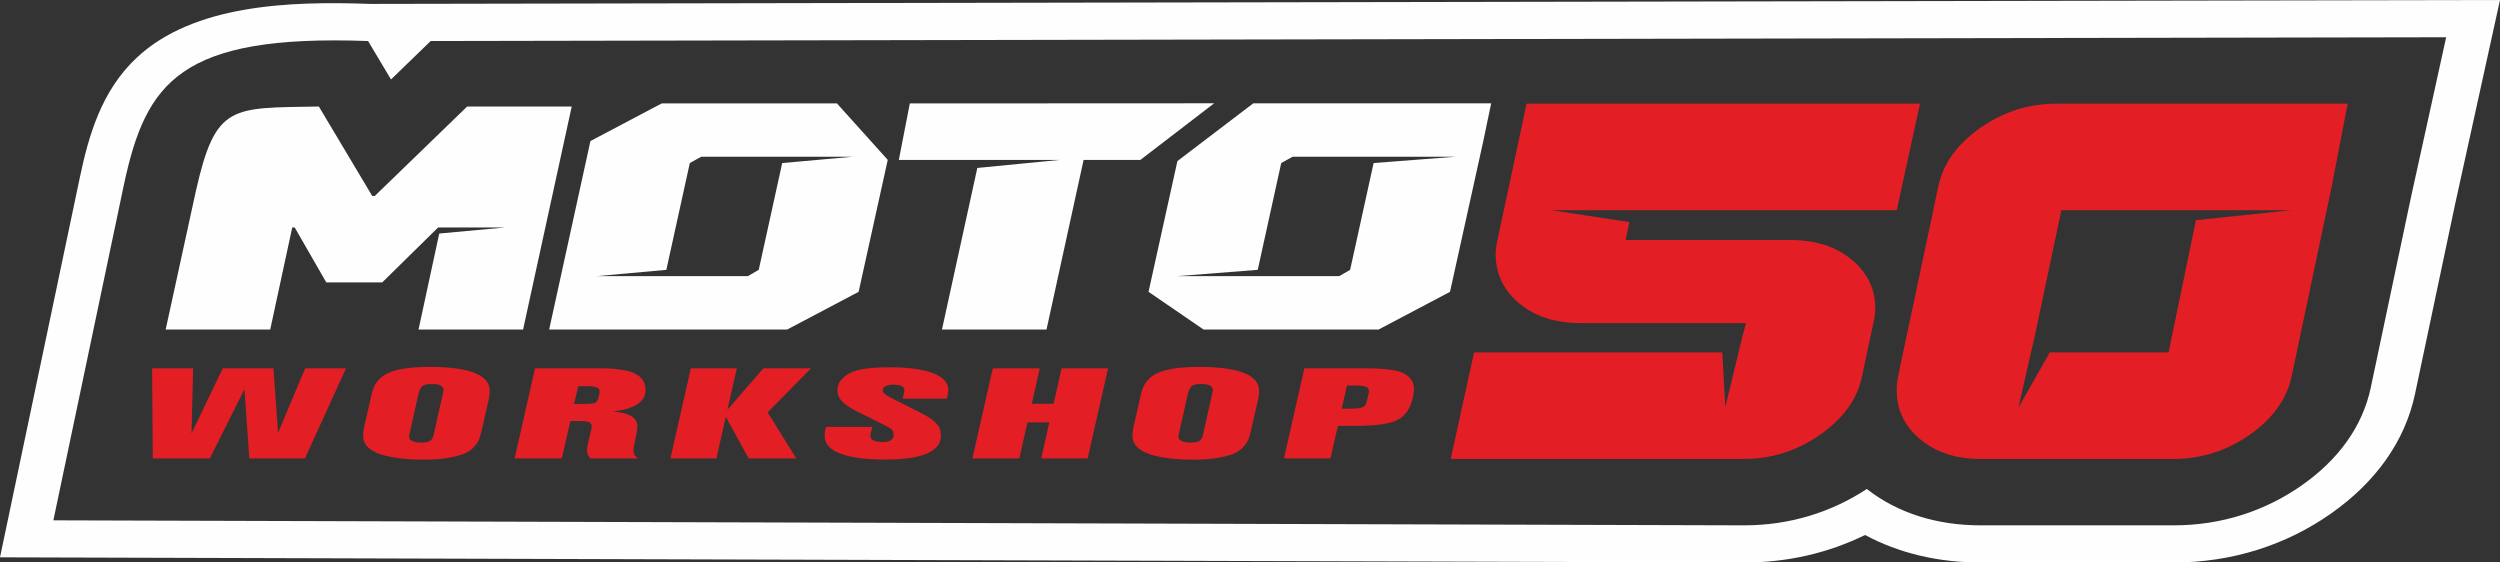 <?xml version="1.0" encoding="UTF-8"?>
<!DOCTYPE svg PUBLIC "-//W3C//DTD SVG 1.1//EN" "http://www.w3.org/Graphics/SVG/1.1/DTD/svg11.dtd">
<!-- Creator: CorelDRAW 2020 (64-Bit) -->
<svg xmlns="http://www.w3.org/2000/svg" xml:space="preserve" width="200mm" height="45mm" version="1.1" style="shape-rendering:geometricPrecision; text-rendering:geometricPrecision; image-rendering:optimizeQuality; fill-rule:evenodd; clip-rule:evenodd"
viewBox="0 0 19985.73 4496.8"
 xmlns:xlink="http://www.w3.org/1999/xlink"
 xmlns:xodm="http://www.corel.com/coreldraw/odm/2003">
 <rect x="0" y="0" width="19985.73" height="4496.8" fill="#333333" stroke="none"/>
 <defs>
  <style type="text/css">
   <![CDATA[
    .fil0 {fill:#FEFEFE}
    .fil2 {fill:#FEFEFE;fill-rule:nonzero}
    .fil1 {fill:#E31E24;fill-rule:nonzero}
   ]]>
  </style>
 </defs>
 <g id="Слой_x0020_1">
  <path class="fil0" d="M19985.73 0l-359.22 1634.1 -320.02 1515.06c-80.55,381.41 -317.7,708.32 -673.82,957.75 -356.62,249.77 -787.02,389.87 -1256.12,389.87l-1544.31 0c-333.92,0 -650.03,-73.3 -922.21,-219.83 -292.63,143.2 -620.7,220.86 -969.24,219.83l-13940.78 -41.42 637.89 -3035.15c71.07,-338.11 173.3,-695.34 455.46,-959.29 456.05,-426.63 1226.83,-452.93 1865.03,-429.62l17027.36 -31.31zm-17043.19 328l183.21 307.12 317.27 -307.12 16112.34 -30.21 -282.55 1285.21 -320.03 1515.06c-66.09,312.93 -260.23,577.77 -552.16,782.23 -291.72,204.31 -639.97,319.51 -1024.09,319.51l-1544.31 0c-343.68,0 -659.37,-95.61 -908.46,-290.7 -282.84,186.28 -616.04,290.7 -981.68,290.7l-13515.51 -40.14 565.06 -2688.59c175.54,-811.59 444.4,-1198.08 1950.91,-1143.07z"/>
  <path class="fil1" d="M15349.2 828.79l-186.17 851.55 -2760.56 0 623.72 95.06 -30.42 143.39 1318.7 0c199.07,0 361.23,51.79 487.36,156.12 126.1,104.33 189.55,233.48 189.55,387.48 0,41.15 -5.12,80.19 -14.52,117.79l-91 426.51c-37.71,182.4 -149.29,338.51 -334.58,468.35 -184.51,129.16 -387.81,193.75 -609.2,193.75l-2344.83 0 187.01 -851.57 1984.49 0 23.72 437.08 134.24 -554.26 30.95 -117 -1323.99 0c-198.93,0 -361.19,-52.53 -487.33,-156.84 -126.13,-104.32 -189.62,-236.28 -189.62,-394.57 0,-37.59 5.15,-75.19 14.63,-112.83l232.49 -1090 3145.35 0zm3291.18 662.83l-320.02 1515.07c-38.46,182.24 -149.29,338.55 -334.62,468.35 -184.44,129.16 -387.77,193.75 -609.2,193.75l-1544.31 0c-194.77,0 -354.37,-51.79 -480.54,-156.12 -126.06,-104.32 -188.71,-234.88 -188.71,-392.43 0,-38.32 3.42,-75.92 11.14,-113.55l320.9 -1514.39c37.72,-183.08 149.54,-339.07 334.62,-469.09 184.62,-129.63 387.81,-194.42 609.17,-194.42l2329.11 0 -127.55 662.83zm-322.84 188.73l-1838.39 0 -210.43 995.96 -133.08 582.98 250.96 -442.07 949.64 0 218.81 -1057.19 762.48 -79.68z"/>
  <path class="fil2" d="M3055.66 2257.65l446.92 -439.44 538.77 0 -529.92 48.64 -165.55 767.45 835.81 0 388.83 -1782.84 -835.8 0 -739.24 715.65 -19.48 0 -426.92 -715.65c-698.45,13.18 -824.22,-25.66 -982.42,672.23l-242.24 1110.61 835.81 0 176.09 -816.09 19.47 0 252.8 439.44 447.06 0zm2549.53 -1004.41l1208.74 0 -560.73 50.22 -187.65 853.74 -86.76 50.19 -1205.68 0 553.83 -50.19 187.65 -853.74 90.61 -50.22zm-314.32 -426.88l-570.88 301.35 -329.85 1506.71 503.58 -0.11 1399.46 0 570.87 -301.36 232.88 -1054.88 -406.57 -451.71 -1399.49 0zm3075.27 1807.97l296.54 -1355.99 453.85 0 589.85 -452.61 -2433.01 1.19 -87.88 451.42 1288.3 0 -660.88 64.29 -282.51 1291.7 835.73 0zm1966.92 -1381.1l1299.8 0 -651.79 50.22 -187.69 853.74 -86.73 50.19 -1293.74 0 641.85 -50.19 187.69 -853.74 90.6 -50.22zm-314.35 -426.88l-606.21 461.41 -230.77 1045.17 439.82 301.36 1399.45 0 570.92 -301.36 266.05 -1205.24 62.9 -301.35 -1902.16 0z"/>
  <path class="fil1" d="M2766.21 2944.48l-328.39 720.17 -444.86 0 -38.49 -553.89 -276.86 553.89 -456.13 0 -5.72 -720.17 328.48 0 -13.26 520.23 249.77 -520.23 405.45 0 36.62 516.15 216.77 -516.15 326.63 0zm1138.92 258.1l-54.25 237.65c-6.84,28.56 -13.29,51.34 -19.29,68.34 -6.03,17.01 -19.21,37.4 -39.48,61.21 -20.34,23.8 -45.76,42.33 -76.29,55.59 -30.53,13.26 -73.93,24.81 -130.15,34.68 -56.23,9.86 -123.13,14.79 -200.72,14.79 -56.31,0 -109.71,-2.55 -160.14,-7.64 -50.44,-5.09 -99.34,-13.43 -146.68,-24.99 -47.34,-11.56 -86.34,-28.39 -117.01,-50.48 -30.65,-22.11 -49.01,-48.46 -55.08,-79.05 -5.53,-27.89 -3.22,-63.59 6.93,-107.1l59.18 -260.11c17.32,-76.84 61.25,-131.42 131.8,-163.72 70.56,-32.29 180.29,-48.44 329.22,-48.44 297.81,0 457.64,55.08 479.5,165.24 4.73,23.79 2.19,58.49 -7.54,104.06zm-438 271.32l75.75 -337.63c2.86,-10.87 3.6,-19.74 2.22,-26.52 -5.25,-26.52 -36.62,-39.78 -94.23,-39.78 -36.28,0 -61.13,5.61 -74.55,16.83 -13.41,11.22 -23.84,32.8 -31.28,64.77l-71.85 319.27c-2.86,10.86 -3.53,20.06 -2.06,27.54 2.44,12.24 12.16,21.92 29.24,29.07 17.05,7.13 39.34,10.71 66.87,10.71 30.03,0 52.71,-3.92 68.06,-11.73 15.34,-7.82 25.94,-25.34 31.83,-52.53zm810.13 -529.41l527.48 0c40.01,0 75.65,1.37 106.84,4.1 31.21,2.72 66.1,8.32 104.71,16.82 38.6,8.51 70.22,22.79 94.83,42.85 24.64,20.06 40.04,45.73 46.25,77.02 22.38,112.88 -63,180.88 -256.15,203.99 62.55,6.14 108.86,17.35 139,33.67 30.15,16.32 48.2,39.44 54.11,69.37 3.11,15.64 1.49,39.1 -4.83,70.38l-23.19 110.16c-2.89,17 -3.11,31.63 -0.71,43.86 3.39,17.01 14.67,32.99 33.92,47.96l-381.05 0c-13.64,-18.36 -21.53,-32.99 -23.68,-43.87 -2.97,-14.97 -2.01,-35.37 2.85,-61.21l31.13 -136.68c2.12,-8.17 2.44,-15.98 0.96,-23.47 -2.58,-12.91 -11.18,-21.75 -25.91,-26.52 -14.7,-4.75 -39.55,-7.12 -74.64,-7.12l-69.44 0 -68.39 298.88 -377.27 0 163.18 -720.17zm345.54 142.82l-33.85 141.8 77 0c37.5,0 62.89,-1.38 76.15,-4.1 13.22,-2.73 22.84,-7.81 28.84,-15.3 7.04,-8.85 12.83,-23.8 17.38,-44.88 4.62,-21.08 6.17,-35.36 4.66,-42.84 -2.54,-12.91 -11.53,-21.93 -26.94,-27.03 -15.4,-5.11 -40.61,-7.65 -75.65,-7.65l-67.58 0zm1860.98 -142.82l-346.95 351.92 228.79 368.25 -381.05 0 -182.46 -333.57 -74.67 333.57 -367.94 0 163.22 -720.17 367.9 0 -75.27 330.51 287.39 -330.51 381.04 0zm1085.22 242.78l-352.88 0 11.99 -53.04c2.15,-8.15 2.64,-15.3 1.41,-21.41 -4.97,-25.16 -35.01,-37.74 -90.08,-37.74 -28.8,0 -50.4,4.59 -64.82,13.77 -14.46,9.18 -20.13,21.59 -17.03,37.23 3.1,15.65 22.7,32.64 58.91,51l248.24 125.45c93,46.25 144.23,93.17 153.67,140.78 30.46,153.68 -116.37,230.52 -440.49,230.52 -146.4,0 -260.79,-13.77 -343.22,-41.3 -82.45,-27.54 -128.81,-67.5 -139.21,-119.85 -5.79,-29.25 -3,-62.58 8.35,-99.97l369.77 0 -12.62 49.98c-2.72,11.56 -3.21,21.77 -1.45,30.6 2.58,12.92 12.37,22.95 29.44,30.09 17.03,7.14 38.7,10.71 65,10.71 68.81,0 98.18,-25.5 88.07,-76.5 -2.44,-12.24 -9.1,-22.28 -20.03,-30.11 -10.93,-7.8 -35.11,-20.9 -72.55,-39.27l-202.11 -100.98c-90.36,-45.57 -140.13,-91.46 -149.29,-137.69 -11.85,-59.85 10.18,-109.49 66.2,-148.92 32.96,-23.12 76.61,-39.61 130.97,-49.48 54.35,-9.85 127.22,-14.79 218.56,-14.79 138.89,0 248.63,13.77 329.16,41.32 80.55,27.54 125.88,66.81 136,117.82 4.44,22.43 1.13,53.04 -9.98,91.79zm1289.33 -242.78l-163.21 720.17 -371.67 0 65.01 -287.65 -174.58 0 -65 287.65 -375.4 0 163.21 -720.17 375.4 0 -63.9 283.58 174.57 0 63.91 -283.58 371.67 0zm1197.15 258.1l-54.25 237.65c-6.88,28.56 -13.29,51.34 -19.32,68.34 -6.04,17.01 -19.18,37.4 -39.48,61.21 -20.31,23.8 -45.76,42.33 -76.3,55.59 -30.53,13.26 -73.89,24.81 -130.12,34.68 -56.26,9.86 -123.17,14.79 -200.73,14.79 -56.3,0 -109.7,-2.55 -160.15,-7.64 -50.45,-5.09 -99.35,-13.43 -146.66,-24.99 -47.35,-11.56 -86.37,-28.39 -117.01,-50.48 -30.67,-22.11 -49.04,-48.46 -55.1,-79.05 -5.5,-27.89 -3.24,-63.59 6.95,-107.1l59.16 -260.11c17.35,-76.84 61.27,-131.42 131.81,-163.72 70.54,-32.29 180.28,-48.44 329.2,-48.44 297.85,0 457.68,55.08 479.51,165.24 4.72,23.79 2.22,58.49 -7.51,104.06zm-438.01 271.32l75.72 -337.63c2.86,-10.87 3.6,-19.74 2.22,-26.52 -5.22,-26.52 -36.62,-39.78 -94.22,-39.78 -36.27,0 -61.13,5.61 -74.57,16.83 -13.39,11.22 -23.82,32.8 -31.27,64.77l-71.84 319.27c-2.86,10.86 -3.53,20.06 -2.05,27.54 2.44,12.24 12.16,21.92 29.23,29.07 17.06,7.13 39.34,10.71 66.87,10.71 30.03,0 52.7,-3.92 68.07,-11.73 15.34,-7.82 25.94,-25.34 31.84,-52.53zm810.13 -529.41l474.89 0c45.06,0 83.37,0.69 114.89,2.06 31.59,1.36 65.39,4.58 101.43,9.67 36.05,5.12 65.67,12.42 88.84,21.93 23.15,9.53 43.32,22.96 60.53,40.3 17.2,17.34 28.23,38.25 33.07,62.74 4.34,21.75 2.75,51.66 -4.73,89.76 -20.2,93.84 -62.26,156.24 -126.2,187.18 -63.95,30.94 -174.12,46.42 -330.56,46.42l-144.51 0 -59.19 260.11 -371.67 0 163.21 -720.17zm340.76 137.72l-42.23 184.62 71.35 0c47.52,0 79.63,-3.74 96.31,-11.22 16.67,-7.47 27.64,-23.11 32.93,-46.92l15.4 -64.26c1.87,-9.51 2.08,-18.02 0.6,-25.5 -2.71,-13.61 -11.45,-23.11 -26.29,-28.56 -14.88,-5.44 -39.2,-8.15 -72.98,-8.15l-75.09 0z"/>
 </g>
</svg>
